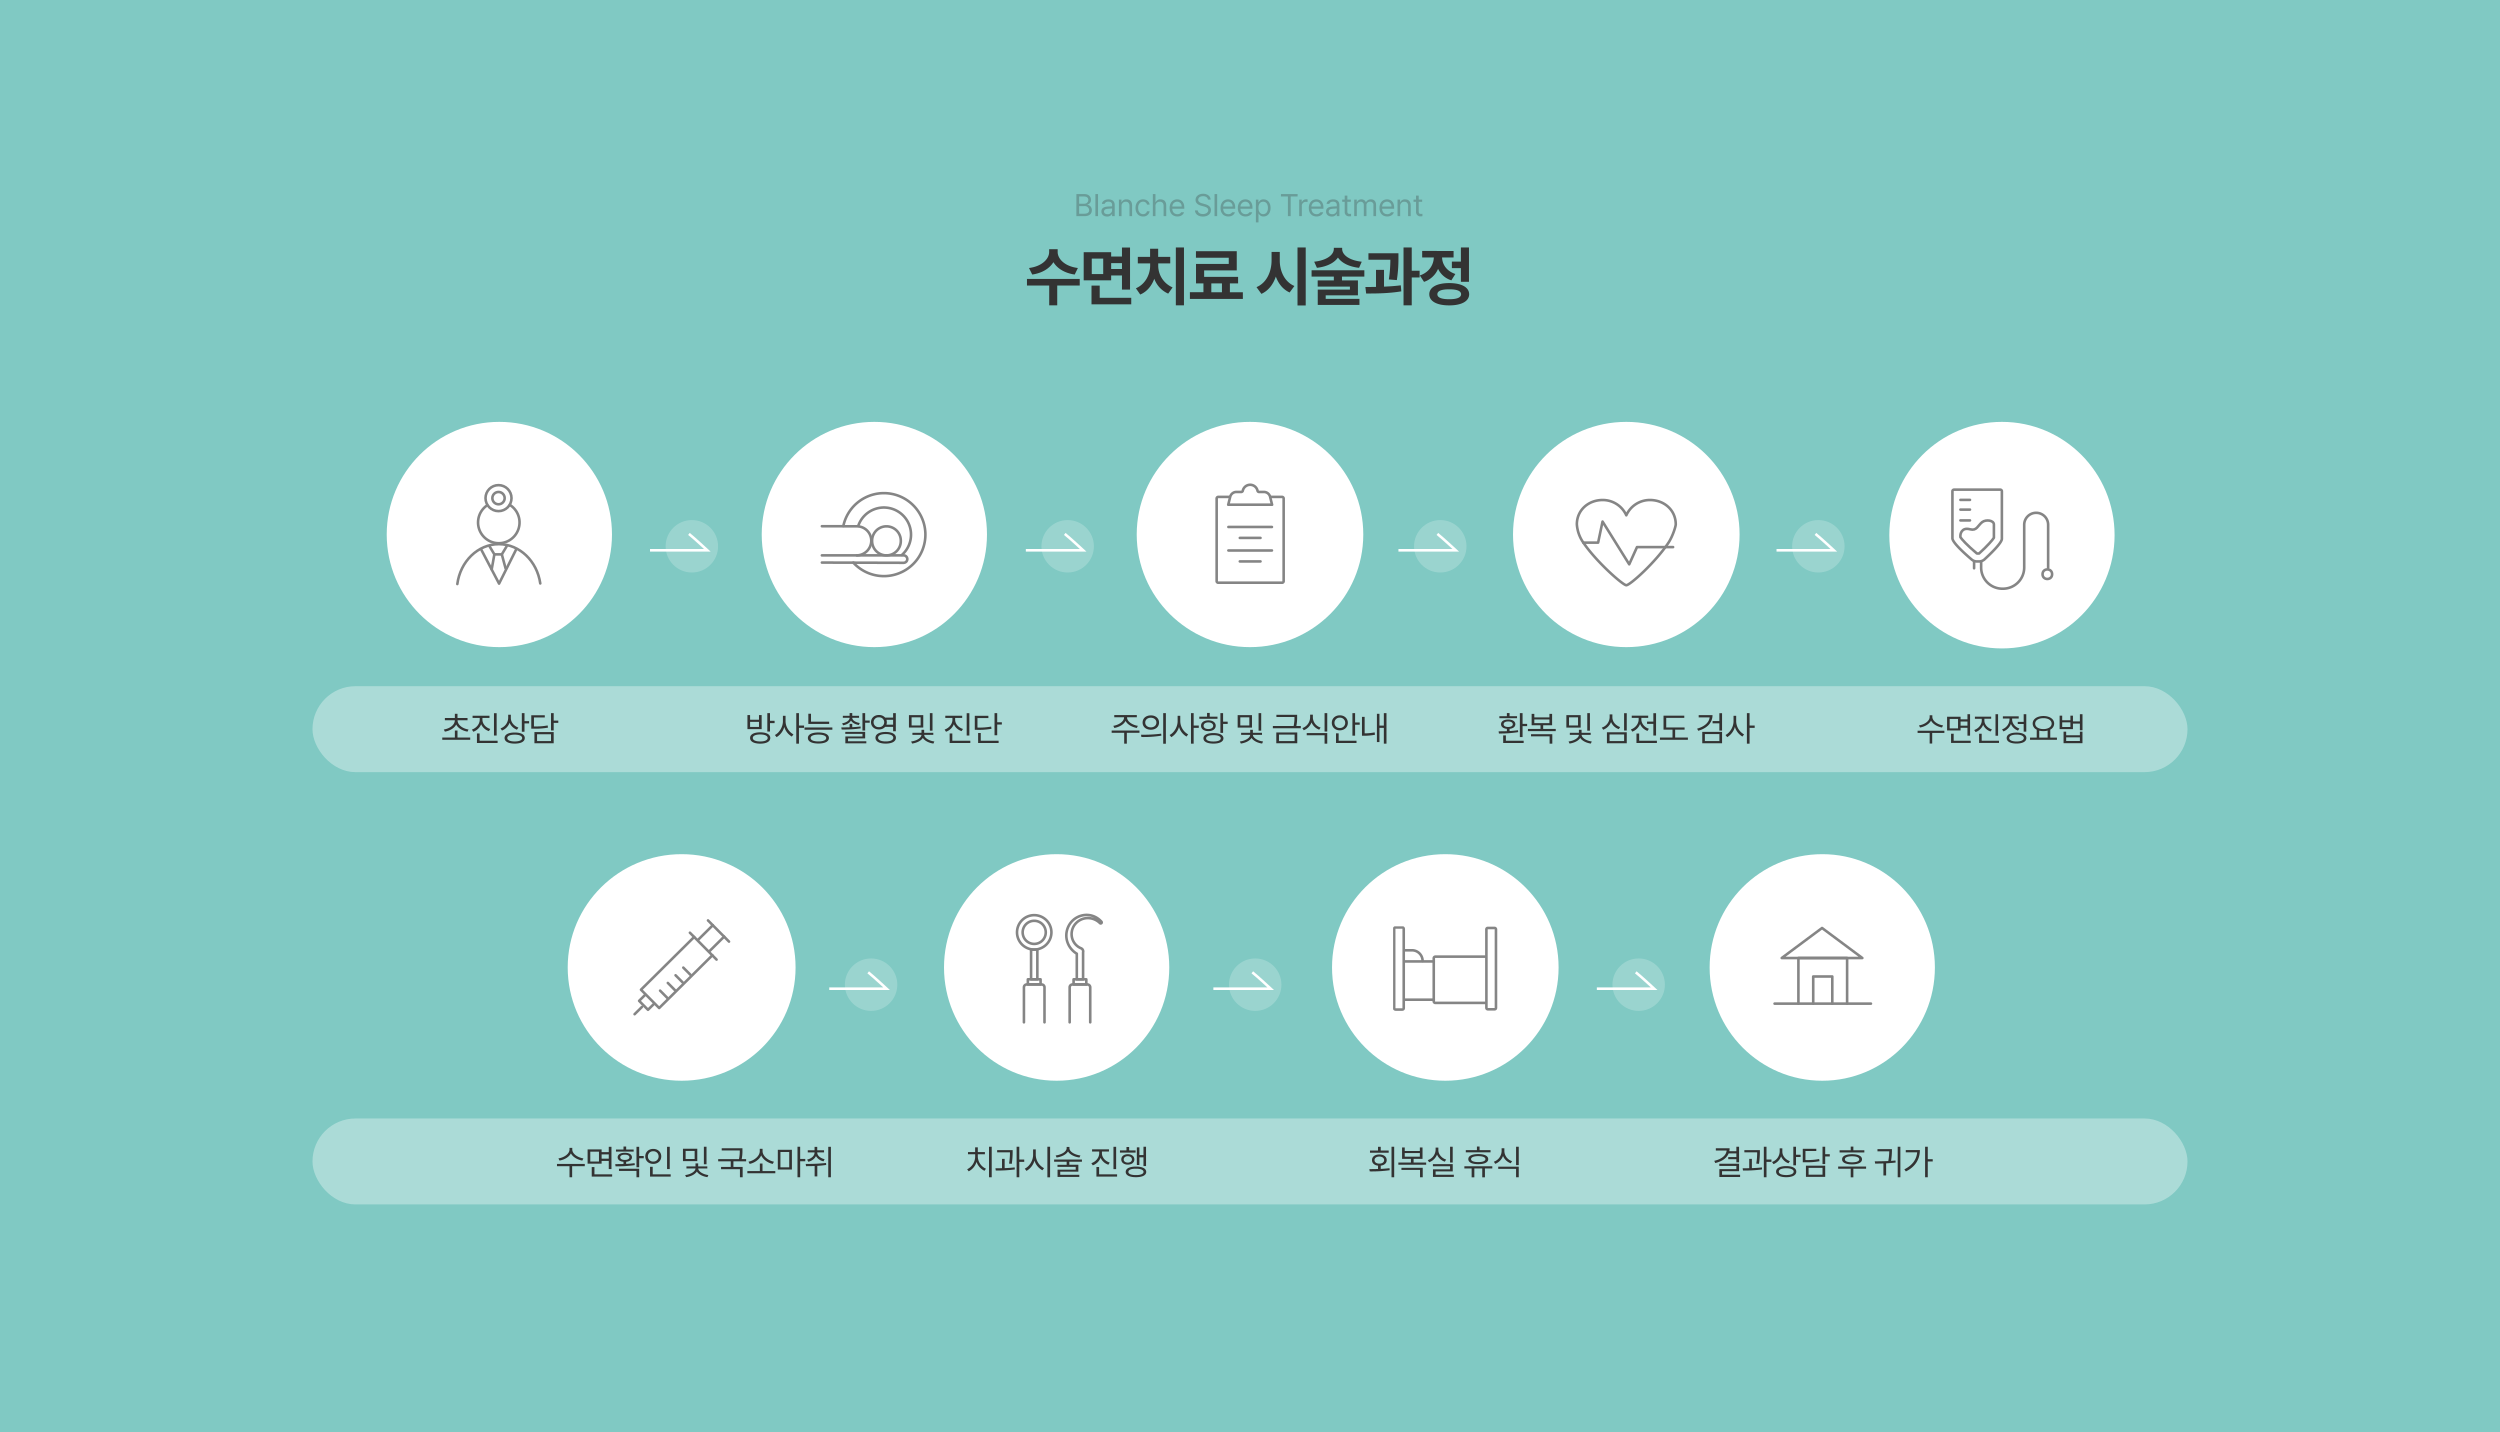 <svg xmlns="http://www.w3.org/2000/svg" xmlns:xlink="http://www.w3.org/1999/xlink" width="1920" height="1100" viewBox="0 0 1920 1100">
  <rect x="0" y="0" width="1920" height="1100" fill="#808080" stroke="none"/>
  <defs>
    <clipPath id="clip-path">
      <rect id="사각형_6142" data-name="사각형 6142" width="1920" height="1100" transform="translate(0 6401)" fill="#fff" stroke="#707070" stroke-width="1"/>
    </clipPath>
    <clipPath id="clip-path-2">
      <rect id="사각형_4971" data-name="사각형 4971" width="66.155" height="78.312" fill="none"/>
    </clipPath>
    <clipPath id="clip-path-3">
      <rect id="사각형_4972" data-name="사각형 4972" width="81.915" height="66.155" fill="none"/>
    </clipPath>
    <clipPath id="clip-path-4">
      <rect id="사각형_4973" data-name="사각형 4973" width="53.904" height="77.67" fill="none"/>
    </clipPath>
    <clipPath id="clip-path-5">
      <rect id="사각형_4974" data-name="사각형 4974" width="78.406" height="67.888" fill="none"/>
    </clipPath>
    <clipPath id="clip-path-6">
      <rect id="사각형_4975" data-name="사각형 4975" width="79.018" height="78.522" fill="none"/>
    </clipPath>
    <clipPath id="clip-path-7">
      <rect id="사각형_4976" data-name="사각형 4976" width="74.956" height="74.477" fill="none"/>
    </clipPath>
    <clipPath id="clip-path-9">
      <rect id="사각형_4984" data-name="사각형 4984" width="80.243" height="64.93" fill="none"/>
    </clipPath>
    <clipPath id="clip-path-10">
      <rect id="사각형_4985" data-name="사각형 4985" width="76.562" height="60.631" fill="none"/>
    </clipPath>
    <clipPath id="clip-path-11">
      <rect id="사각형_4981" data-name="사각형 4981" width="67.488" height="84.917" fill="none"/>
    </clipPath>
  </defs>
  <g id="마스크_그룹_609" data-name="마스크 그룹 609" transform="translate(0 -6401)" clip-path="url(#clip-path)">
    <rect id="사각형_4806" data-name="사각형 4806" width="1920" height="1100" transform="translate(0 6401)" fill="#80c9c3"/>
    <path id="패스_11281" data-name="패스 11281" d="M-147.711-36.475v-2.148h-6.543v2.148c0,5.225-5.371,11.035-15.479,12.3l2.49,5.029c7.69-1.123,13.33-4.712,16.26-9.521,2.905,4.81,8.594,8.4,16.357,9.521l2.441-5.029C-142.389-25.439-147.711-31.25-147.711-36.475Zm16.943,20.7h-40.527v5.078h17.09V4.492h6.152V-10.693h17.285Zm24.135-20.557h-21.094V-14.7h21.094v-3.76h8.3V-7.568h6.2V-39.893h-6.2v6.934h-8.3ZM-121.525-31.4h8.789v11.865h-8.789ZM-91.2-1.27h-24.219v-9.375h-6.3V3.711H-91.2Zm-15.43-22.119V-27.93h8.3v4.541Zm55.922-16.553h-6.25V4.492h6.25ZM-70.486-26.025v-1.709h9.229v-4.98h-9.277v-6.25h-6.2v6.25H-86.16v4.98h9.473v1.709c0,6.787-3.613,14.258-10.937,17.432l3.32,4.785c5.176-2.148,8.813-6.689,10.791-12.109A19.879,19.879,0,0,0-62.82-4.492l3.369-4.785A18.162,18.162,0,0,1-70.486-26.025Zm65,20.459h-9.961v-6.787h6.3v-5.029H-35.219v-4.932H-10.17V-37.061H-41.518v4.98h25.2v4.785H-41.469v14.941h5.713v6.787h-10.4V-.439H-5.482Zm-24.219,0v-6.787h8.154v6.787ZM22.865-29.883v-6.641h-6.3v6.641c-.049,8.643-3.809,17.139-11.572,20.41L8.754-4.3c5.42-2.466,9.058-7.3,11.084-13.281,2,5.493,5.518,9.912,10.6,12.207l3.662-4.98C26.576-13.525,22.865-21.729,22.865-29.883ZM42.787-39.941h-6.3V4.59h6.3ZM70.779-38.77V-39.7h-6.4v.928c-.049,4.346-5.127,8.691-15.088,9.766l2.1,4.688c7.642-.854,13.257-3.76,16.162-7.861,2.832,4.1,8.472,7.007,16.211,7.861L85.818-29C75.906-30.078,70.779-34.424,70.779-38.77ZM87.82-22.461H47.293v4.883h17.09v2.93H51.98v4.736H76.736v2.344H52.029V4.2H84.061V-.488H58.133V-3.174H82.889V-14.648H70.633v-2.93H87.82ZM114.006-35.5H90.959v4.98H107.8a103.559,103.559,0,0,1-1.172,15.137l6.152.488a106.867,106.867,0,0,0,1.221-17.041ZM102.922-22.754H96.77V-9.668c-2.881.073-5.664.073-8.154.1L89.2-4.59c7.764.049,17.871-.1,27-1.66l-.391-4.639c-4.077.537-8.521.854-12.891,1.025Zm21.289-17.187h-6.3V4.492h6.3V-16.895h6.055V-22.07h-6.055Zm43.959,0h-6.2V-29.1h-6.934v5.029h6.934v10.5h6.2ZM152.984-12.6C143.512-12.549,137.7-9.424,137.7-4c0,5.371,5.811,8.545,15.283,8.545S168.268,1.367,168.316-4C168.268-9.424,162.457-12.549,152.984-12.6Zm0,4.785c5.908,0,9.131,1.221,9.131,3.809,0,2.539-3.223,3.809-9.131,3.809S143.9-1.465,143.9-4C143.9-6.592,147.076-7.812,152.984-7.812Zm3.369-29.443H132.232v4.98h8.936C141-26.709,137.726-20.9,130.426-18.457l3.223,4.932a17.791,17.791,0,0,0,10.791-10.01A16.7,16.7,0,0,0,154.645-14.7l3.076-4.883c-6.934-2.295-10.059-7.52-10.205-12.7h8.838Z" transform="translate(960 6631)" fill="#333"/>
    <circle id="타원_308" data-name="타원 308" cx="86.5" cy="86.5" r="86.5" transform="translate(297 6725)" fill="#fff"/>
    <g id="그룹_7308" data-name="그룹 7308" transform="translate(350 6772.449)" opacity="0.48">
      <g id="그룹_7307" data-name="그룹 7307" transform="translate(0 0)" clip-path="url(#clip-path-2)">
        <path id="패스_11068" data-name="패스 11068" d="M38.447,13.348a15.926,15.926,0,1,1-17.379.221" transform="translate(3.151 3.005)" fill="none" stroke="#000" stroke-linecap="round" stroke-linejoin="round" stroke-width="2"/>
        <path id="패스_11069" data-name="패스 11069" d="M1,68.551C3.293,51.224,16.695,37.924,32.883,37.924c16.049,0,29.358,13.07,31.822,30.178" transform="translate(0.225 8.537)" fill="none" stroke="#000" stroke-linecap="round" stroke-linejoin="round" stroke-width="2"/>
        <path id="패스_11070" data-name="패스 11070" d="M16.167,41.742,29.643,67.468,42.711,41.334" transform="translate(3.639 9.304)" fill="none" stroke="#000" stroke-linecap="round" stroke-linejoin="round" stroke-width="2"/>
        <ellipse id="타원_312" data-name="타원 312" cx="9.982" cy="9.982" rx="9.982" ry="9.982" transform="translate(22.877 1.134)" fill="none" stroke="#000" stroke-linecap="round" stroke-linejoin="round" stroke-width="2"/>
        <ellipse id="타원_313" data-name="타원 313" cx="4.728" cy="4.728" rx="4.728" ry="4.728" transform="translate(28.13 6.387)" fill="none" stroke="#000" stroke-linecap="round" stroke-linejoin="round" stroke-width="2"/>
        <path id="패스_11071" data-name="패스 11071" d="M34.289,39.333l-3.675,6.125H24.9l-3.675-6.125" transform="translate(4.777 8.854)" fill="none" stroke="#000" stroke-linecap="round" stroke-linejoin="round" stroke-width="2"/>
        <line id="선_332" data-name="선 332" x1="2.042" y2="11.434" transform="translate(27.631 54.312)" fill="none" stroke="#000" stroke-linecap="round" stroke-linejoin="round" stroke-width="2"/>
        <line id="선_333" data-name="선 333" x2="2.858" y2="10.618" transform="translate(35.391 54.312)" fill="none" stroke="#000" stroke-linecap="round" stroke-linejoin="round" stroke-width="2"/>
      </g>
    </g>
    <circle id="타원_309" data-name="타원 309" cx="86.5" cy="86.5" r="86.5" transform="translate(585 6725)" fill="#fff"/>
    <g id="그룹_7310" data-name="그룹 7310" transform="translate(630 6778.529)" opacity="0.48">
      <g id="그룹_7309" data-name="그룹 7309" transform="translate(0)" clip-path="url(#clip-path-3)">
        <path id="패스_11072" data-name="패스 11072" d="M54.518,32.817a11.029,11.029,0,1,1-22.052,0,11.026,11.026,0,0,1,22.052,0Z" transform="translate(7.308 4.905)" fill="none" stroke="#000" stroke-linecap="round" stroke-linejoin="round" stroke-width="2"/>
        <path id="패스_11073" data-name="패스 11073" d="M1,21.712l26.918.077a11.059,11.059,0,0,1,11,11.056A11.293,11.293,0,0,1,27.858,44.111" transform="translate(0.225 4.887)" fill="none" stroke="#000" stroke-linecap="round" stroke-linejoin="round" stroke-width="2"/>
        <path id="패스_11074" data-name="패스 11074" d="M1,40H63.734a2.854,2.854,0,1,1-.009,5.709L1,45.52" transform="translate(0.225 9.003)" fill="none" stroke="#000" stroke-linecap="round" stroke-linejoin="round" stroke-width="2"/>
        <path id="패스_11075" data-name="패스 11075" d="M14.448,26.114a31.861,31.861,0,1,1,7.668,28.271" transform="translate(3.252 0.225)" fill="none" stroke="#000" stroke-linecap="round" stroke-linejoin="round" stroke-width="2"/>
        <path id="패스_11076" data-name="패스 11076" d="M23.775,24.088A20.829,20.829,0,1,1,57.324,46.393" transform="translate(5.351 2.251)" fill="none" stroke="#000" stroke-linecap="round" stroke-linejoin="round" stroke-width="2"/>
      </g>
    </g>
    <ellipse id="타원_310" data-name="타원 310" cx="87" cy="86.5" rx="87" ry="86.5" transform="translate(873 6725)" fill="#fff"/>
    <g id="그룹_7312" data-name="그룹 7312" transform="translate(933.17 6772.092)" opacity="0.48">
      <g id="그룹_7311" data-name="그룹 7311" transform="translate(-0.001 0)" clip-path="url(#clip-path-4)">
        <path id="패스_11077" data-name="패스 11077" d="M42.245,8.6h8.984a1.225,1.225,0,0,1,1.225,1.225V73.285a1.229,1.229,0,0,1-1.225,1.225h-49A1.229,1.229,0,0,1,1,73.285V9.825A1.229,1.229,0,0,1,2.225,8.6h8.78" transform="translate(0.225 1.936)" fill="none" stroke="#000" stroke-linecap="round" stroke-linejoin="round" stroke-width="2"/>
        <path id="패스_11078" data-name="패스 11078" d="M31.939,6.513a1.219,1.219,0,0,1-1.188-.963,5.791,5.791,0,0,0-11.314,0,1.219,1.219,0,0,1-1.187.963H14.526a4.9,4.9,0,0,0-4.755,3.712L8.25,16.314H41.94l-1.523-6.089a4.9,4.9,0,0,0-4.753-3.712Z" transform="translate(1.857 0.225)" fill="none" stroke="#000" stroke-linecap="round" stroke-linejoin="round" stroke-width="2"/>
        <line id="선_334" data-name="선 334" x2="33.439" transform="translate(10.233 51.671)" fill="none" stroke="#000" stroke-linecap="round" stroke-linejoin="round" stroke-width="2"/>
        <line id="선_335" data-name="선 335" x2="15.889" transform="translate(19.007 60.075)" fill="none" stroke="#000" stroke-linecap="round" stroke-linejoin="round" stroke-width="2"/>
        <line id="선_336" data-name="선 336" x2="33.439" transform="translate(10.233 33.629)" fill="none" stroke="#000" stroke-linecap="round" stroke-linejoin="round" stroke-width="2"/>
        <line id="선_337" data-name="선 337" x2="15.889" transform="translate(19.007 42.033)" fill="none" stroke="#000" stroke-linecap="round" stroke-linejoin="round" stroke-width="2"/>
      </g>
    </g>
    <ellipse id="타원_311" data-name="타원 311" cx="87" cy="86.5" rx="87" ry="86.5" transform="translate(1162 6725)" fill="#fff"/>
    <g id="그룹_7314" data-name="그룹 7314" transform="translate(1209.797 6783.787)" opacity="0.48">
      <g id="그룹_7313" data-name="그룹 7313" transform="translate(0.001 0)" clip-path="url(#clip-path-5)">
        <path id="패스_11079" data-name="패스 11079" d="M76.955,19.7C76.955,8.725,68.065,1,57.093,1A19.85,19.85,0,0,0,38.978,12.735,19.841,19.841,0,0,0,20.862,1C9.894,1,1,8.725,1,19.7A27.913,27.913,0,0,0,5.968,33.718c10.285,15.073,30.5,32.718,33.01,32.718,2.888,0,22.607-17.744,32.428-32.718C74.74,28.633,76.955,21.175,76.955,19.7Z" transform="translate(0.225 0.225)" fill="none" stroke="#000" stroke-linecap="round" stroke-linejoin="round" stroke-width="2"/>
        <path id="패스_11080" data-name="패스 11080" d="M5.055,30.681h11.36L19.828,14.5,40.3,47.344l5.972-13.224H74.005" transform="translate(1.138 3.264)" fill="none" stroke="#000" stroke-linecap="round" stroke-linejoin="round" stroke-width="2"/>
      </g>
    </g>
    <ellipse id="타원_303" data-name="타원 303" cx="86.5" cy="87" rx="86.5" ry="87" transform="translate(1451 6725)" fill="#fff"/>
    <g id="그룹_7316" data-name="그룹 7316" transform="translate(1498.238 6775.835)" opacity="0.48">
      <g id="그룹_7315" data-name="그룹 7315" transform="translate(0 0)" clip-path="url(#clip-path-6)">
        <circle id="타원_314" data-name="타원 314" cx="3.675" cy="3.675" r="3.675" transform="translate(70.442 62.48)" fill="none" stroke="#000" stroke-linecap="round" stroke-linejoin="round" stroke-width="2"/>
        <path id="패스_11081" data-name="패스 11081" d="M21.512,56.129H19.762a6.138,6.138,0,0,1-3.969-1.459C11.543,51.061,1,41.768,1,38.342V2.225A1.226,1.226,0,0,1,2.225,1H37.753a1.225,1.225,0,0,1,1.225,1.225V38.78c0,3.173-9.339,12.079-13.333,15.744A6.105,6.105,0,0,1,21.512,56.129Z" transform="translate(0.225 0.225)" fill="none" stroke="#000" stroke-linecap="round" stroke-linejoin="round" stroke-width="2"/>
        <path id="패스_11082" data-name="패스 11082" d="M31.727,23.4V33.589c-.942,1.594-4.465,5.759-11.348,12.074l.007-.007H18.637C10.955,39.138,7.036,34.8,6,33.126V31.568s.464-6.346,7.351-4.492c5.308,1.43,5.921-2.858,9.393-5.513C25.631,19.355,31.727,20.133,31.727,23.4Z" transform="translate(1.351 4.572)" fill="none" stroke="#000" stroke-linecap="round" stroke-linejoin="round" stroke-width="2"/>
        <path id="패스_11083" data-name="패스 11083" d="M70.454,57.762V24.7a9.188,9.188,0,1,0-18.376,0V57.5A16.307,16.307,0,0,1,35.77,73.8h-.463A16.307,16.307,0,0,1,19,57.5V52.862" transform="translate(4.277 3.493)" fill="none" stroke="#000" stroke-linecap="round" stroke-linejoin="round" stroke-width="2"/>
        <line id="선_338" data-name="선 338" y2="5.253" transform="translate(17.862 56.358)" fill="none" stroke="#000" stroke-linecap="round" stroke-linejoin="round" stroke-width="2"/>
        <line id="선_339" data-name="선 339" x2="7.355" transform="translate(7.355 9.077)" fill="none" stroke="#000" stroke-linecap="round" stroke-linejoin="round" stroke-width="2"/>
        <line id="선_340" data-name="선 340" x2="7.351" transform="translate(7.351 16.539)" fill="none" stroke="#000" stroke-linecap="round" stroke-linejoin="round" stroke-width="2"/>
        <line id="선_341" data-name="선 341" x2="7.355" transform="translate(7.355 24.837)" fill="none" stroke="#000" stroke-linecap="round" stroke-linejoin="round" stroke-width="2"/>
      </g>
    </g>
    <ellipse id="타원_304" data-name="타원 304" cx="87.5" cy="87" rx="87.5" ry="87" transform="translate(436 7057)" fill="#fff"/>
    <g id="그룹_7321" data-name="그룹 7321" transform="translate(486.146 7106.66)" opacity="0.48">
      <line id="선_342" data-name="선 342" x1="5.583" y1="5.63" transform="translate(20.803 55.144)" fill="none" stroke="#000" stroke-linecap="round" stroke-linejoin="round" stroke-width="2"/>
      <line id="선_343" data-name="선 343" x1="5.583" y1="5.63" transform="translate(26.746 49.251)" fill="none" stroke="#000" stroke-linecap="round" stroke-linejoin="round" stroke-width="2"/>
      <line id="선_344" data-name="선 344" x1="5.583" y1="5.63" transform="translate(32.69 43.358)" fill="none" stroke="#000" stroke-linecap="round" stroke-linejoin="round" stroke-width="2"/>
      <line id="선_345" data-name="선 345" x1="5.583" y1="5.63" transform="translate(38.634 37.465)" fill="none" stroke="#000" stroke-linecap="round" stroke-linejoin="round" stroke-width="2"/>
      <path id="패스_11084" data-name="패스 11084" d="M59.788,25.465,18.964,65.94,5.007,51.863,45.83,11.387" transform="translate(1.127 2.564)" fill="none" stroke="#000" stroke-linecap="round" stroke-linejoin="round" stroke-width="2"/>
      <g id="그룹_7318" data-name="그룹 7318" transform="translate(0 0)">
        <g id="그룹_7317" data-name="그룹 7317" clip-path="url(#clip-path-7)">
          <path id="패스_11085" data-name="패스 11085" d="M15.349,54.5l-4.692,4.653L3.833,52.269l4.692-4.653" transform="translate(0.863 10.718)" fill="none" stroke="#000" stroke-linecap="round" stroke-linejoin="round" stroke-width="2"/>
        </g>
      </g>
      <line id="선_346" data-name="선 346" x1="11.262" y2="11.165" transform="translate(58.701 13.691)" fill="none" stroke="#000" stroke-linecap="round" stroke-linejoin="round" stroke-width="2"/>
      <line id="선_347" data-name="선 347" y1="11.165" x2="11.262" transform="translate(50.017 4.933)" fill="none" stroke="#000" stroke-linecap="round" stroke-linejoin="round" stroke-width="2"/>
      <line id="선_348" data-name="선 348" x2="20.47" y2="20.646" transform="translate(43.701 10.667)" fill="none" stroke="#000" stroke-linecap="round" stroke-linejoin="round" stroke-width="2"/>
      <g id="그룹_7320" data-name="그룹 7320" transform="translate(0 0)">
        <g id="그룹_7319" data-name="그룹 7319" clip-path="url(#clip-path-7)">
          <line id="선_349" data-name="선 349" x2="16.128" y2="16.267" transform="translate(57.603 1.225)" fill="none" stroke="#000" stroke-linecap="round" stroke-linejoin="round" stroke-width="2"/>
          <line id="선_350" data-name="선 350" y1="5.583" x2="5.63" transform="translate(1.225 67.669)" fill="none" stroke="#000" stroke-linecap="round" stroke-linejoin="round" stroke-width="2"/>
        </g>
      </g>
    </g>
    <circle id="타원_307" data-name="타원 307" cx="87" cy="87" r="87" transform="translate(1023 7057)" fill="#fff"/>
    <g id="그룹_7325" data-name="그룹 7325" transform="translate(1069.885 7112.434)" opacity="0.48">
      <g id="그룹_7324" data-name="그룹 7324" transform="translate(0.001)" clip-path="url(#clip-path-9)">
        <rect id="사각형_4982" data-name="사각형 4982" width="7.355" height="63.041" rx="1" transform="translate(0.829 0.854)" fill="none" stroke="#000" stroke-linecap="round" stroke-linejoin="round" stroke-width="2"/>
        <rect id="사각형_4983" data-name="사각형 4983" width="7.351" height="62.479" rx="1" transform="translate(71.668 1.225)" fill="none" stroke="#000" stroke-linecap="round" stroke-linejoin="round" stroke-width="2"/>
        <line id="선_351" data-name="선 351" x1="22.052" transform="translate(9.188 56.354)" fill="none" stroke="#000" stroke-linecap="round" stroke-linejoin="round" stroke-width="2"/>
        <line id="선_352" data-name="선 352" x2="22.052" transform="translate(9.188 26.952)" fill="none" stroke="#000" stroke-linecap="round" stroke-linejoin="round" stroke-width="2"/>
        <path id="패스_11091" data-name="패스 11091" d="M65.118,54.527H26.726A1.226,1.226,0,0,1,25.5,53.3V20.225A1.226,1.226,0,0,1,26.726,19H65.118" transform="translate(5.74 4.277)" fill="none" stroke="#000" stroke-linecap="round" stroke-linejoin="round" stroke-width="2"/>
        <path id="패스_11092" data-name="패스 11092" d="M7.5,15h5.308a8.168,8.168,0,0,1,8.168,8.168" transform="translate(1.688 3.376)" fill="none" stroke="#000" stroke-linecap="round" stroke-linejoin="round" stroke-width="2"/>
      </g>
    </g>
    <ellipse id="타원_306" data-name="타원 306" cx="86.5" cy="87" rx="86.5" ry="87" transform="translate(1313 7057)" fill="#fff"/>
    <g id="그룹_7327" data-name="그룹 7327" transform="translate(1361.598 7112.434)" opacity="0.48">
      <g id="그룹_7326" data-name="그룹 7326" transform="translate(0 0)" clip-path="url(#clip-path-10)">
        <path id="패스_11093" data-name="패스 11093" d="M24.312,51.09V30.239H38.956V51.09" transform="translate(6.646 8.267)" fill="none" stroke="#000" stroke-linecap="round" stroke-linejoin="round" stroke-width="2"/>
        <line id="선_353" data-name="선 353" x2="74.015" transform="translate(1.273 59.357)" fill="none" stroke="#000" stroke-linecap="round" stroke-linejoin="round" stroke-width="2"/>
        <path id="패스_11094" data-name="패스 11094" d="M15.375,54.138V19.091H52.78V54.138" transform="translate(4.203 5.219)" fill="none" stroke="#000" stroke-linecap="round" stroke-linejoin="round" stroke-width="2"/>
        <path id="패스_11095" data-name="패스 11095" d="M36.269,1,51.747,12.523,67.224,24.046H5.315L20.791,12.523Z" transform="translate(1.453 0.274)" fill="none" stroke="#000" stroke-linecap="round" stroke-linejoin="round" stroke-width="2"/>
      </g>
    </g>
    <ellipse id="타원_305" data-name="타원 305" cx="86.5" cy="87" rx="86.5" ry="87" transform="translate(725 7057)" fill="#fff"/>
    <g id="그룹_7323" data-name="그룹 7323" transform="translate(779.842 7102.439)" opacity="0.48">
      <g id="그룹_7322" data-name="그룹 7322" transform="translate(0 0)" clip-path="url(#clip-path-11)">
        <path id="패스_11086" data-name="패스 11086" d="M5.335,73.653V46.785a2.2,2.2,0,0,1,2.2-2.193H18.93a2.2,2.2,0,0,1,2.2,2.193V73.653" transform="translate(1.201 10.038)" fill="none" stroke="#000" stroke-linecap="round" stroke-linejoin="round" stroke-width="2"/>
        <rect id="사각형_4978" data-name="사각형 4978" width="9.775" height="3.936" transform="translate(9.547 50.689)" fill="none" stroke="#000" stroke-linecap="round" stroke-linejoin="round" stroke-width="2"/>
        <rect id="사각형_4979" data-name="사각형 4979" width="4.821" height="22.867" transform="translate(12.024 27.822)" fill="none" stroke="#000" stroke-linecap="round" stroke-linejoin="round" stroke-width="2"/>
        <path id="패스_11087" data-name="패스 11087" d="M27.419,14.354a13.209,13.209,0,1,1-13.21-13.21A13.211,13.211,0,0,1,27.419,14.354Z" transform="translate(0.225 0.258)" fill="none" stroke="#000" stroke-linecap="round" stroke-linejoin="round" stroke-width="2"/>
        <path id="패스_11088" data-name="패스 11088" d="M22.282,13.557a8.87,8.87,0,1,1-8.871-8.87A8.871,8.871,0,0,1,22.282,13.557Z" transform="translate(1.022 1.056)" fill="none" stroke="#000" stroke-linecap="round" stroke-linejoin="round" stroke-width="2"/>
        <path id="패스_11089" data-name="패스 11089" d="M34,73.653V46.785a2.2,2.2,0,0,1,2.2-2.193H47.6a2.2,2.2,0,0,1,2.2,2.193V73.653" transform="translate(7.654 10.038)" fill="none" stroke="#000" stroke-linecap="round" stroke-linejoin="round" stroke-width="2"/>
        <rect id="사각형_4980" data-name="사각형 4980" width="9.775" height="3.936" transform="translate(44.668 50.689)" fill="none" stroke="#000" stroke-linecap="round" stroke-linejoin="round" stroke-width="2"/>
        <path id="패스_11090" data-name="패스 11090" d="M58.894,6.234l0,0A15.172,15.172,0,0,0,47.106,1,15.632,15.632,0,0,0,35.247,7,16.115,16.115,0,0,0,32.314,20.36a16.563,16.563,0,0,0,7.647,10.417V50.463h4.821V29.733a2.618,2.618,0,0,0-1.547-3.114A11.744,11.744,0,0,1,36.5,19.257,12.227,12.227,0,0,1,38,9a12.676,12.676,0,0,1,9.244-5.513,13.145,13.145,0,0,1,10.489,3.8.782.782,0,0,0,1.155-1.054Z" transform="translate(7.184 0.226)" fill="none" stroke="#000" stroke-linecap="round" stroke-linejoin="round" stroke-width="2"/>
      </g>
    </g>
    <path id="패스_11282" data-name="패스 11282" d="M-132.34,0h6.164c4.008,0,5.7-1.945,5.7-4.5a3.967,3.967,0,0,0-3.445-4.242v-.164a3.41,3.41,0,0,0,2.766-3.562c0-2.508-1.664-4.5-5.227-4.5h-5.953Zm6.141-1.875h-4.031V-7.711h4.148a3.279,3.279,0,0,1,3.563,3.188C-122.52-3.047-123.551-1.875-126.2-1.875Zm-.258-7.664h-3.773v-5.555h3.844c2.227,0,3.211,1.172,3.211,2.648A2.991,2.991,0,0,1-126.457-9.539Zm10.734-7.43h-2.016V0h2.016Zm2.6,13.359c0,2.484,1.922,3.914,4.336,3.914a4.021,4.021,0,0,0,3.8-2.039h.094V0h1.992V-8.391c0-4.008-3.117-4.5-4.781-4.5-2.812,0-4.8,1.43-5.062,3.469h2.109c.281-.961,1.242-1.711,2.859-1.711,1.922,0,2.883.938,2.883,2.555v1.031c-.574.023-2.637.129-3.445.188C-110.543-7.2-113.121-6.539-113.121-3.609Zm2.016.094c0-1.383,1.172-2.039,3-2.156.609-.035,2.613-.187,3.211-.234v1.289A3.233,3.233,0,0,1-108.434-1.5C-109.98-1.5-111.105-2.18-111.105-3.516Zm13.453-4.125a3.119,3.119,0,0,1,3.211-3.445c1.8,0,2.883,1.172,2.883,3.141V0h2.016V-8.086c0-3.234-1.711-4.8-4.289-4.8a3.774,3.774,0,0,0-3.727,2.156h-.164v-1.992h-1.945V0h2.016Zm16.547,7.9A4.726,4.726,0,0,0-76.09-3.75h-2.016a2.886,2.886,0,0,1-3,2.2c-2.32,0-3.8-1.875-3.8-4.828,0-2.859,1.523-4.734,3.8-4.734a2.934,2.934,0,0,1,3,2.227h2.016c-.328-2.414-2.344-4.008-5.062-4.008-3.469,0-5.766,2.719-5.766,6.586C-86.918-2.484-84.715.258-81.105.258Zm9.516-7.9a3.164,3.164,0,0,1,3.3-3.445c1.828,0,2.93,1.148,2.93,3.141V0h2.016V-8.086c0-3.258-1.734-4.8-4.336-4.8a3.689,3.689,0,0,0-3.75,2.156h-.164v-6.234h-2.016V0h2.016Zm16.828,7.9c2.625,0,4.5-1.312,5.109-3.234h-2.156a3.231,3.231,0,0,1-2.953,1.453C-57.035-1.523-58.605-3-58.7-5.7h9.234v-.844c0-4.711-2.812-6.352-5.484-6.352-3.469,0-5.766,2.719-5.766,6.633S-58.441.258-54.762.258Zm-3.914-7.664a3.746,3.746,0,0,1,3.727-3.7,3.42,3.42,0,0,1,3.445,3.7ZM-31.3-12.7h2.063c-.094-2.578-2.461-4.5-5.742-4.5s-5.836,1.9-5.836,4.758c0,2.3,1.641,3.656,4.313,4.43l2.086.563c1.781.516,3.352,1.148,3.352,2.789,0,1.852-1.758,3.047-4.1,3.047-2.016,0-3.773-.891-3.961-2.789h-2.156C-41.1-1.594-38.824.3-35.168.3-31.23.3-29-1.852-29-4.617c0-3.164-2.977-4.219-4.8-4.687L-35.5-9.773c-1.289-.328-3.281-.984-3.281-2.766,0-1.617,1.477-2.789,3.727-2.789C-33.012-15.328-31.488-14.367-31.3-12.7Zm7.078-4.266h-2.016V0h2.016ZM-15.668.258c2.625,0,4.5-1.312,5.109-3.234h-2.156a3.231,3.231,0,0,1-2.953,1.453c-2.273,0-3.844-1.477-3.937-4.172h9.234v-.844c0-4.711-2.812-6.352-5.484-6.352-3.469,0-5.766,2.719-5.766,6.633S-19.348.258-15.668.258Zm-3.914-7.664a3.746,3.746,0,0,1,3.727-3.7,3.42,3.42,0,0,1,3.445,3.7ZM-2.4.258c2.625,0,4.5-1.312,5.109-3.234H.551A3.231,3.231,0,0,1-2.4-1.523C-4.676-1.523-6.246-3-6.34-5.7H2.895v-.844c0-4.711-2.812-6.352-5.484-6.352-3.469,0-5.766,2.719-5.766,6.633S-6.082.258-2.4.258ZM-6.316-7.406a3.746,3.746,0,0,1,3.727-3.7,3.42,3.42,0,0,1,3.445,3.7ZM5.52,4.781H7.535V-1.945H7.7a3.91,3.91,0,0,0,3.7,2.2c3.164,0,5.391-2.555,5.391-6.586s-2.227-6.562-5.414-6.562a3.866,3.866,0,0,0-3.68,2.18H7.465v-2.016H5.52ZM7.488-6.375c0-2.812,1.242-4.711,3.633-4.711,2.438,0,3.656,2.063,3.656,4.711,0,2.719-1.242,4.828-3.656,4.828C8.777-1.547,7.488-3.516,7.488-6.375Zm17.273-8.719h5.344V0h2.133V-15.094h5.32v-1.875h-12.8ZM38.789,0H40.8V-8.016a3,3,0,0,1,3.188-2.977,5.339,5.339,0,0,1,1.219.141v-2.039c-.234-.023-.75-.047-1.055-.047a3.432,3.432,0,0,0-3.281,2.156h-.141v-1.945H38.789ZM52.113.258c2.625,0,4.5-1.312,5.109-3.234H55.066a3.231,3.231,0,0,1-2.953,1.453C49.84-1.523,48.27-3,48.176-5.7H57.41v-.844c0-4.711-2.812-6.352-5.484-6.352-3.469,0-5.766,2.719-5.766,6.633S48.434.258,52.113.258ZM48.2-7.406a3.746,3.746,0,0,1,3.727-3.7,3.42,3.42,0,0,1,3.445,3.7Zm11.227,3.8C59.426-1.125,61.348.3,63.762.3a4.021,4.021,0,0,0,3.8-2.039h.094V0h1.992V-8.391c0-4.008-3.117-4.5-4.781-4.5-2.812,0-4.8,1.43-5.062,3.469H61.91c.281-.961,1.242-1.711,2.859-1.711,1.922,0,2.883.938,2.883,2.555v1.031c-.574.023-2.637.129-3.445.188C62-7.2,59.426-6.539,59.426-3.609Zm2.016.094c0-1.383,1.172-2.039,3-2.156.609-.035,2.613-.187,3.211-.234v1.289A3.233,3.233,0,0,1,64.113-1.5C62.566-1.5,61.441-2.18,61.441-3.516Zm16.992-9.211H75.762v-3.047H73.723v3.047H71.8v1.688h1.922v7.9a3.277,3.277,0,0,0,3.492,3.3A9.9,9.9,0,0,0,78.621.07V-1.8c-.3.023-.82.047-1.2.047-.867,0-1.664-.258-1.664-1.9v-7.383h2.672ZM81.035,0h2.016V-7.945a2.972,2.972,0,0,1,2.859-3.141A2.326,2.326,0,0,1,88.395-8.7V0h2.039V-8.273a2.626,2.626,0,0,1,2.789-2.812,2.367,2.367,0,0,1,2.578,2.6V0h2.016V-8.508c0-3-1.617-4.383-3.891-4.383a4.041,4.041,0,0,0-3.82,2.156h-.141a3.471,3.471,0,0,0-3.4-2.156,3.44,3.44,0,0,0-3.422,2.156H82.98v-1.992H81.035Zm25.359.258c2.625,0,4.5-1.312,5.109-3.234h-2.156a3.231,3.231,0,0,1-2.953,1.453c-2.273,0-3.844-1.477-3.937-4.172h9.234v-.844c0-4.711-2.812-6.352-5.484-6.352-3.469,0-5.766,2.719-5.766,6.633S102.715.258,106.395.258ZM102.48-7.406a3.746,3.746,0,0,1,3.727-3.7,3.42,3.42,0,0,1,3.445,3.7Zm13.852-.234a3.119,3.119,0,0,1,3.211-3.445c1.8,0,2.883,1.172,2.883,3.141V0h2.016V-8.086c0-3.234-1.711-4.8-4.289-4.8a3.774,3.774,0,0,0-3.727,2.156h-.164v-1.992h-1.945V0h2.016Zm16.9-5.086h-2.672v-3.047H128.52v3.047H126.6v1.688h1.922v7.9a3.277,3.277,0,0,0,3.492,3.3A9.9,9.9,0,0,0,133.418.07V-1.8c-.3.023-.82.047-1.2.047-.867,0-1.664-.258-1.664-1.9v-7.383h2.672Z" transform="translate(959 6567.001)" fill="#333" opacity="0.3"/>
    <circle id="타원_315" data-name="타원 315" cx="20.133" cy="20.133" r="20.133" transform="translate(511.205 6800.418)" fill="#fff" opacity="0.21"/>
    <circle id="타원_316" data-name="타원 316" cx="20.133" cy="20.133" r="20.133" transform="translate(799.838 6800.418)" fill="#fff" opacity="0.21"/>
    <circle id="타원_317" data-name="타원 317" cx="20.133" cy="20.133" r="20.133" transform="translate(1085.996 6800.418)" fill="#fff" opacity="0.21"/>
    <circle id="타원_318" data-name="타원 318" cx="20.133" cy="20.133" r="20.133" transform="translate(1376.365 6800.418)" fill="#fff" opacity="0.21"/>
    <circle id="타원_319" data-name="타원 319" cx="20.133" cy="20.133" r="20.133" transform="translate(1238.365 7137.098)" fill="#fff" opacity="0.21"/>
    <circle id="타원_320" data-name="타원 320" cx="20.133" cy="20.133" r="20.133" transform="translate(943.865 7137.098)" fill="#fff" opacity="0.21"/>
    <circle id="타원_321" data-name="타원 321" cx="20.133" cy="20.133" r="20.133" transform="translate(648.865 7137.098)" fill="#fff" opacity="0.21"/>
    <path id="패스_11097" data-name="패스 11097" d="M-10212.658,2932.81h44.026s-10.129-9.392-14.125-12.581" transform="translate(10711.867 3890.825)" fill="none" stroke="#fff" stroke-width="2"/>
    <path id="패스_11098" data-name="패스 11098" d="M-10212.658,2932.81h44.026s-10.129-9.392-14.125-12.581" transform="translate(11000.5 3890.825)" fill="none" stroke="#fff" stroke-width="2"/>
    <path id="패스_11099" data-name="패스 11099" d="M-10212.658,2932.81h44.026s-10.129-9.392-14.125-12.581" transform="translate(11286.658 3890.825)" fill="none" stroke="#fff" stroke-width="2"/>
    <path id="패스_11100" data-name="패스 11100" d="M-10212.658,2932.81h44.026s-10.129-9.392-14.125-12.581" transform="translate(11577.027 3890.825)" fill="none" stroke="#fff" stroke-width="2"/>
    <path id="패스_11101" data-name="패스 11101" d="M-10212.658,2932.81h44.026s-10.129-9.392-14.125-12.581" transform="translate(11439.027 4227.504)" fill="none" stroke="#fff" stroke-width="2"/>
    <path id="패스_11102" data-name="패스 11102" d="M-10212.658,2932.81h44.026s-10.129-9.392-14.125-12.581" transform="translate(11144.527 4227.504)" fill="none" stroke="#fff" stroke-width="2"/>
    <path id="패스_11103" data-name="패스 11103" d="M-10212.658,2932.81h44.026s-10.129-9.392-14.125-12.581" transform="translate(10849.527 4227.504)" fill="none" stroke="#fff" stroke-width="2"/>
    <rect id="사각형_5003" data-name="사각형 5003" width="1440" height="66" rx="33" transform="translate(240 6928)" fill="#fff" opacity="0.34"/>
    <rect id="사각형_5004" data-name="사각형 5004" width="1440" height="66" rx="33" transform="translate(240 7260)" fill="#fff" opacity="0.34"/>
    <path id="패스_11272" data-name="패스 11272" d="M-22.881-2.558h-9.756V-7.937h-2.03v5.379h-9.677v1.74h21.463Zm-2.057-15h-7.7V-20.8h-2.03v3.243H-42.34v1.714h7.646c-.013,3.678-3.942,6.381-8.464,7.119l.817,1.635c3.771-.672,7.211-2.558,8.7-5.484,1.477,2.927,4.917,4.812,8.675,5.484l.791-1.635c-4.5-.738-8.4-3.441-8.411-7.119h7.646Zm11.448,1.292V-17.64h5.405v-1.687H-21.057v1.688h5.484v1.371c0,3.322-2.5,6.354-6.012,7.594L-20.5-7.014a10.093,10.093,0,0,0,6.012-5.8A9.78,9.78,0,0,0-8.532-7.488l1.055-1.661C-10.984-10.257-13.489-13.1-13.489-16.269Zm10.916-5.01H-4.63V-4.087h2.057ZM-1.835-.105H-15.651V-5.722h-2.057V1.635H-1.835Zm10.156-17.4v-2.584H6.291v2.426A8.758,8.758,0,0,1,.411-9.6L1.519-7.937a10.015,10.015,0,0,0,5.827-5.985A9.741,9.741,0,0,0,13.015-8.6l1.134-1.635C10.747-11.391,8.321-14.317,8.321-17.508Zm10.494-3.8H16.759V-7.04h2.057v-6.407h3.533v-1.74H18.815ZM11.3-6.434c-4.825,0-7.778,1.556-7.778,4.245,0,2.742,2.953,4.271,7.778,4.271S19.026.554,19.026-2.188C19.026-4.878,16.126-6.434,11.3-6.434Zm0,1.661c3.56,0,5.722.976,5.722,2.584C17.022-.527,14.86.422,11.3.448,7.768.422,5.579-.527,5.605-2.188,5.579-3.8,7.768-4.772,11.3-4.772ZM41.232-21.3H39.176V-7.989h2.057v-5.827h3.533v-1.74H41.232ZM34.4-19.7H24.015v10.31h1.819a52.09,52.09,0,0,0,11.021-.791l-.264-1.687a48.5,48.5,0,0,1-10.521.765v-6.908H34.4Zm6.829,12.92H26.44v8.6H41.232ZM28.471-5.089H39.176V.132H28.471Z" transform="translate(384 6970)" fill="#333"/>
    <path id="패스_11276" data-name="패스 11276" d="M-52.964-18.408V-19.7H-55.02v1.295c0,3.225-4.139,5.941-8.2,6.5l.813,1.625c3.5-.584,6.982-2.514,8.43-5.307,1.46,2.78,4.926,4.723,8.43,5.307l.813-1.625C-48.8-12.467-52.964-15.234-52.964-18.408Zm9.242,10.613H-64.288v1.676h9.268V2.057h1.955V-6.119h9.344Zm12.446-10.74H-41.635V-8h10.359v-2.031h5.281v6.018h2.006V-20.49h-2.006v3.961h-5.281Zm-8.379,1.65h6.424V-9.6h-6.424ZM-23.481-.1h-13.1V-5.484h-2.006V1.574h15.107ZM-31.276-11.68v-3.174h5.281v3.174Zm18.286-3.986v-1.32h5.205v-1.625H-20.277v1.625H-15v1.32c0,3.2-2.412,6.119-5.789,7.313l1.041,1.6a9.719,9.719,0,0,0,5.789-5.586A9.418,9.418,0,0,0-8.216-7.211l1.016-1.6C-10.578-9.877-12.99-12.619-12.99-15.666ZM-2.478-20.49h-1.98V-3.936h1.98ZM-1.767-.1h-13.3V-5.51h-1.98V1.574H-1.767ZM19.185-20.516H17.179v5.891H12.634v1.65h4.545v5.916h2.006ZM11.695-6.348c-4.7,0-7.566,1.523-7.566,4.189S7,2.031,11.695,2.057c4.7-.025,7.566-1.549,7.566-4.215S16.392-6.348,11.695-6.348Zm0,1.549c3.453,0,5.586.99,5.586,2.641,0,1.625-2.133,2.615-5.586,2.615S6.083-.533,6.109-2.158C6.083-3.809,8.242-4.8,11.695-4.8ZM8.318-16.377v-.812H13.37v-1.676H1.208v1.676h5.1v.838A8.368,8.368,0,0,1,.574-8.861l1.041,1.6a9.9,9.9,0,0,0,5.764-5.789A9.208,9.208,0,0,0,12.837-7.9l1.041-1.6C10.578-10.639,8.318-13.432,8.318-16.377ZM42.727-2.514H37.6V-8.658a5.182,5.182,0,0,0,3-4.621c0-3.5-3.428-5.789-8.252-5.814-4.824.025-8.252,2.311-8.252,5.814a5.2,5.2,0,0,0,3.1,4.672v6.094H22.059V-.838H42.727ZM32.342-17.443c3.682-.025,6.322,1.65,6.322,4.164s-2.641,4.215-6.322,4.215c-3.707,0-6.322-1.7-6.322-4.215S28.635-17.469,32.342-17.443Zm-3.2,14.93V-7.871a12.633,12.633,0,0,0,3.2.381,12.378,12.378,0,0,0,3.25-.406v5.383ZM46.769-19.348h-1.98V-9.014H55.02v-4.266h5.332v5.1h2.006v-12.34H60.352v5.561H55.02v-4.393H53.065v3.5h-6.3Zm0,8.709V-14.27h6.3v3.631Zm3.047,3.555H47.81V1.752H62.333V-7.084h-1.98v2.768H49.815Zm0,7.186V-2.717H60.352V.1Z" transform="translate(1537 6970)" fill="#333"/>
    <path id="패스_11277" data-name="패스 11277" d="M-64.395-21.3h-2.083v3.428h-5.405a12.313,12.313,0,0,0,.211-2.241H-82.245V-18.4h8.306c-.4,3.771-3.744,6.579-9.492,7.91l.738,1.714c5.194-1.239,8.833-3.731,10.31-7.436h5.906v2.821h-6.249v1.635h6.249v2.452h2.083Zm0,13.052H-79.582v1.688h13.1v2.452H-79.53V1.925H-63.6V.211H-77.473V-2.531h13.078Zm15.983-10.441H-60.329v1.688h9.835a51.9,51.9,0,0,1-.686,8.648l2.083.185a62.313,62.313,0,0,0,.686-9.308ZM-54.555-12h-2.03v7.172c-1.806.053-3.52.066-5.062.079l.264,1.714A95.837,95.837,0,0,0-46.75-3.876l-.105-1.556c-2.439.29-5.1.461-7.7.554ZM-43.323-21.3h-2.057V2.136h2.057V-9.7h3.8V-11.5h-3.8Zm12.16,3.8v-2.584h-2.03v2.426A8.758,8.758,0,0,1-39.073-9.6l1.107,1.661a10.015,10.015,0,0,0,5.827-5.985A9.741,9.741,0,0,0-26.469-8.6l1.134-1.635C-28.737-11.391-31.163-14.317-31.163-17.508Zm10.494-3.8h-2.057V-7.04h2.057v-6.407h3.533v-1.74h-3.533ZM-28.183-6.434c-4.825,0-7.778,1.556-7.778,4.245,0,2.742,2.953,4.271,7.778,4.271s7.726-1.529,7.726-4.271C-20.457-4.878-23.358-6.434-28.183-6.434Zm0,1.661c3.56,0,5.722.976,5.722,2.584,0,1.661-2.162,2.61-5.722,2.637-3.533-.026-5.722-.976-5.7-2.637C-33.9-3.8-31.716-4.772-28.183-4.772ZM1.749-21.3H-.308V-7.989H1.749v-5.827H5.282v-1.74H1.749ZM-5.081-19.7H-15.469v10.31h1.819a52.09,52.09,0,0,0,11.021-.791l-.264-1.687a48.5,48.5,0,0,1-10.521.765v-6.908h8.332ZM1.749-6.776H-13.043v8.6H1.749ZM-11.013-5.089H-.308V.132H-11.013Zm42.83-13.526H23.379v-2.821h-2.03v2.821H12.806V-16.9H31.817Zm1.345,12.5H11.7V-4.4h9.65V2.188h2.03V-4.4h9.782ZM22.377-15.557c-4.8,0-7.673,1.4-7.646,3.929-.026,2.479,2.848,3.876,7.646,3.9,4.772-.026,7.646-1.424,7.646-3.9C30.024-14.159,27.15-15.557,22.377-15.557Zm0,1.582c3.454,0,5.484.87,5.511,2.347-.026,1.45-2.057,2.294-5.511,2.294-3.507,0-5.537-.844-5.511-2.294C16.84-13.1,18.871-13.975,22.377-13.975ZM59.486-21.3H57.429V2.136h2.057ZM39.816-10.1l.29,1.74c1.964,0,4.126-.026,6.354-.105v9.2h2.083V-8.543c2.439-.132,4.931-.33,7.33-.633l-.158-1.556c-1.107.119-2.241.211-3.375.29A50.715,50.715,0,0,0,53-18.536v-.949H41.9v1.714h9.044a46.006,46.006,0,0,1-.738,7.436C46.592-10.151,42.967-10.112,39.816-10.1ZM80.532-21.3H78.475V2.136h2.057V-10.02h3.8v-1.74h-3.8Zm-6.064,2.531H63.63v1.74h8.754c-.475,5.55-3.771,10.059-9.835,13.078l1.16,1.635C71.356-6.091,74.467-12.129,74.467-18.773Z" transform="translate(1400 7303)" fill="#333"/>
    <path id="패스_11278" data-name="패스 11278" d="M-39.26-21.3h-2.057V2.136h2.057ZM-58.35-4.113l.316,1.767A99.342,99.342,0,0,0-42.714-3.27l-.158-1.582c-2.162.29-4.456.461-6.724.554V-6.8c2.769-.3,4.588-1.9,4.588-4.219,0-2.637-2.294-4.351-5.669-4.351s-5.643,1.714-5.616,4.351c-.026,2.347,1.806,3.942,4.614,4.245v2.558C-54.052-4.14-56.346-4.126-58.35-4.113ZM-43.478-18.4H-49.6v-2.874h-2.083V-18.4h-6.17v1.688h14.37Zm-7.2,4.641c2.188,0,3.691,1.107,3.691,2.742s-1.5,2.689-3.691,2.663c-2.162.026-3.691-1.028-3.691-2.663S-52.839-13.764-50.677-13.764Zm35.97,4.588h-9.65V-12H-17.5v-8.754h-2.057v2.716h-11.6v-2.716h-2.057V-12h6.8v2.821h-9.65v1.714h21.357Zm-2.637,4.034H-33.691V-3.48h14.265V2.136h2.083ZM-31.16-13.658v-2.795h11.6v2.795ZM5.68-21.3H3.649V-9.149H5.68ZM5.706-7.963H-9.534V-6.3H3.649v2.347H-9.481V1.872H6.55V.185h-14V-2.347H5.706ZM-5.342-18.826v-1.793H-7.451v1.793a8.593,8.593,0,0,1-6.038,7.8l1.081,1.635a10.153,10.153,0,0,0,6.038-5.88A9.837,9.837,0,0,0-.385-9.835L.644-11.443C-2.837-12.577-5.368-15.5-5.342-18.826Zm40.088.132H26.309v-2.742h-2.03v2.742H15.735v1.688H34.746ZM36.091-6.328H14.628v1.714h5.59v6.8H22.3v-6.8h6.064v6.8h2.057v-6.8h5.669ZM25.307-15.662c-4.8,0-7.673,1.371-7.646,3.876-.026,2.479,2.848,3.876,7.646,3.876,4.772,0,7.646-1.4,7.646-3.876C32.953-14.291,30.079-15.662,25.307-15.662Zm0,1.582c3.454.026,5.484.844,5.511,2.294-.026,1.45-2.057,2.268-5.511,2.268-3.507,0-5.537-.817-5.511-2.268C19.769-13.236,21.8-14.054,25.307-14.08ZM45.351-17.9v-2.241H43.241V-17.9a8.886,8.886,0,0,1-5.959,8.095l1.081,1.635a10.389,10.389,0,0,0,5.959-6.038A9.981,9.981,0,0,0,50.228-8.6l1.055-1.635A8.363,8.363,0,0,1,45.351-17.9ZM56.4-6.012H40.631V-4.3H54.342V2.136H56.4Zm0-15.293H54.342V-7.172H56.4Z" transform="translate(1110 7303)" fill="#333"/>
    <path id="패스_11279" data-name="패스 11279" d="M-50.363-21.3h-2.083V2.136h2.083Zm-10.679,7.646V-15.53h5.458v-1.687h-5.458v-3.639H-63.1v3.639h-5.484v1.688h5.511v1.872a10.959,10.959,0,0,1-6.144,9.65l1.16,1.608a12.123,12.123,0,0,0,6.038-7.277,11.794,11.794,0,0,0,6.091,6.855l1.16-1.608A10.49,10.49,0,0,1-61.041-13.658Zm26.768-5.036H-46.192v1.688h9.835a51.9,51.9,0,0,1-.686,8.648l2.083.185a62.313,62.313,0,0,0,.686-9.308ZM-40.417-12h-2.03v7.172c-1.806.053-3.52.066-5.062.079l.264,1.714a95.837,95.837,0,0,0,14.634-.844l-.105-1.556c-2.439.29-5.1.461-7.7.554ZM-29.185-21.3h-2.057V2.136h2.057V-9.7h3.8V-11.5h-3.8ZM-16.524-15v-4.271h-2.057V-15c-.026,4.456-2.927,8.912-6.407,10.521l1.318,1.74a13.128,13.128,0,0,0,6.144-7.884,12.761,12.761,0,0,0,6.091,7.409l1.266-1.635A11.7,11.7,0,0,1-16.524-15Zm11-6.3H-7.612V2.188h2.083Zm14.85,1.028v-.9H7.185v.9c0,2.927-4.245,5.142-8.437,5.669l.712,1.582c3.652-.488,7.277-2.149,8.78-4.693,1.477,2.544,5.089,4.206,8.78,4.693l.738-1.582C13.54-15.135,9.321-17.35,9.321-20.276Zm9.6,8.78H-2.439v1.688H7.185v2.347H.145v1.635h14v2.136H.2V1.872h16.69V.237H2.254V-2.136H16.176V-7.462H9.242V-9.809h9.677Zm15.355-4.772V-17.64h5.405v-1.687H26.706v1.688h5.484v1.371c0,3.322-2.5,6.354-6.012,7.594L27.26-7.014a10.093,10.093,0,0,0,6.012-5.8,9.78,9.78,0,0,0,5.959,5.326l1.055-1.661C36.779-10.257,34.274-13.1,34.274-16.269Zm10.916-5.01H43.133V-4.087H45.19ZM45.928-.105H32.112V-5.722H30.055V1.635H45.928ZM68.161-21.3H66.183V-14.9H63.045V-20.83H61.094V-7.3h1.951v-5.88h3.138V-6.46h1.978Zm-8.016,2.821H55.188V-21.12H53.131v2.637h-5.01v1.661H60.145ZM54.16-15.557c-2.953,0-5.036,1.556-5.01,4.008-.026,2.4,2.057,3.981,5.01,3.981,2.979,0,5.01-1.582,5.036-3.981C59.169-14,57.139-15.557,54.16-15.557Zm0,1.529c1.872,0,3.164,1,3.164,2.479,0,1.45-1.292,2.426-3.164,2.426S51-10.1,51-11.549C51-13.025,52.288-14.027,54.16-14.027Zm6.249,7.963c-4.931,0-7.884,1.477-7.857,4.113-.026,2.558,2.927,4.034,7.857,4.034S68.292.606,68.292-1.951C68.292-4.588,65.339-6.064,60.409-6.064Zm0,1.635c3.639-.026,5.8.87,5.827,2.479C66.209-.422,64.047.475,60.409.475s-5.827-.9-5.8-2.426C54.581-3.56,56.77-4.456,60.409-4.43Z" transform="translate(812 7303)" fill="#333"/>
    <path id="패스_11280" data-name="패스 11280" d="M-94.485-19.116v-1.345H-96.62v1.345c0,3.349-4.3,6.17-8.517,6.75l.844,1.688c3.639-.606,7.251-2.61,8.754-5.511,1.516,2.887,5.115,4.9,8.754,5.511l.844-1.687C-90.16-12.946-94.485-15.82-94.485-19.116Zm9.6,11.021h-21.357v1.74h9.624v8.49h2.03v-8.49h9.7Zm12.925-11.153H-82.72V-8.306h10.758v-2.109h5.484v6.249h2.083V-21.278h-2.083v4.113h-5.484Zm-8.7,1.714h6.671v7.567h-6.671Zm16.8,17.429H-77.473V-5.7h-2.083v7.33h15.688Zm-8.095-12.023v-3.3h5.484v3.3Zm28.851-9.149h-2.083V-5.563h2.083v-6.882H-39.6v-1.74h-3.507Zm-18.4,13.315.237,1.688A88.011,88.011,0,0,0-46.46-7.2l-.185-1.5c-2.057.3-4.271.475-6.46.58V-9.756c2.716-.25,4.43-1.529,4.456-3.454-.026-2.136-2.188-3.454-5.511-3.454-3.3,0-5.484,1.318-5.484,3.454,0,1.938,1.753,3.217,4.482,3.454v1.714C-57.455-7.963-59.644-7.963-61.516-7.963Zm18.4,3.56h-15.53v1.661h13.447V2.136h2.083Zm-4.245-14.739H-53.1v-2.347h-2.057v2.347h-5.774v1.582h13.579Zm-6.8,3.955c2.162-.026,3.533.738,3.533,1.978,0,1.213-1.371,2.057-3.533,2.03-2.162.026-3.507-.817-3.507-2.03C-57.666-14.449-56.322-15.214-54.16-15.187Zm34.52-6.091H-21.7V-4.14h2.057ZM-18.9-.105H-32.718V-5.88h-2.057V1.635H-18.9ZM-32.3-19.644c-3.507,0-6.144,2.373-6.144,5.748,0,3.428,2.637,5.774,6.144,5.774s6.144-2.347,6.144-5.774C-26.153-17.271-28.789-19.644-32.3-19.644Zm0,1.819A3.918,3.918,0,0,1-28.183-13.9,3.908,3.908,0,0,1-32.3-9.94,3.864,3.864,0,0,1-36.41-13.9,3.873,3.873,0,0,1-32.3-17.824ZM1.516-19.775h-11v9.545h11Zm-8.965,1.688H-.514v6.223H-7.449ZM8.609-21.3H6.579V-7.831h2.03ZM2.254-4.614H9.215V-6.223H2.2V-8.517H.145v2.294H-6.816v1.608H.119C.119-2.268-3.757,0-7.792.448l.738,1.608C-3.52,1.582-.224-.04,1.2-2.268,2.571-.079,5.788,1.582,9.321,2.057L10.033.448C6-.053,2.254-2.32,2.254-4.614ZM36.2-20.145H20.273v1.688H34.142a29.35,29.35,0,0,1-.606,6.671H17.557V-10.1h9.65v4.324H19.772v1.714h14.5v6.2h2.083v-7.91H29.264V-10.1H39.02v-1.687h-3.4a30.406,30.406,0,0,0,.58-6.671ZM61.437-2.637H51.6V-8.385h-2.03v5.748h-9.6V-.923H61.437ZM51.655-17.9V-19.7H49.493V-17.9c0,3.929-4.588,7.356-8.675,8.068l.923,1.714c3.573-.725,7.317-3.164,8.859-6.539,1.516,3.388,5.287,5.814,8.859,6.539l.923-1.714C56.3-10.547,51.655-13.975,51.655-17.9Zm22.522-1.028H63.367V-3.823H74.177ZM65.37-17.271h6.75v11.76H65.37ZM80.532-21.3H78.475V2.136h2.057V-10.151H84.46v-1.793H80.532Zm13.109,4.43v-.105h5.221v-1.635H93.641v-2.61H91.584v2.61H86.364v1.635h5.221v.105c0,2.5-2.347,4.693-5.722,5.432l.9,1.661a8.643,8.643,0,0,0,5.906-4.324,8.662,8.662,0,0,0,5.8,4.008l.844-1.661C95.988-12.5,93.641-14.5,93.641-16.875Zm10.494-4.4H102.1V2.162h2.03ZM84.755-8.121l.29,1.74c1.964,0,4.219-.013,6.592-.132V1.45h2.057V-6.618a62.438,62.438,0,0,0,6.829-.712l-.132-1.5A130.378,130.378,0,0,1,84.755-8.121Z" transform="translate(534 7303)" fill="#333"/>
    <path id="패스_11273" data-name="패스 11273" d="M-87.155-6.565c-4.825,0-7.778,1.582-7.778,4.324,0,2.769,2.953,4.351,7.778,4.377,4.825-.026,7.726-1.608,7.726-4.377C-79.429-4.983-82.329-6.565-87.155-6.565Zm0,1.635c3.56.026,5.722,1,5.722,2.689S-83.6.448-87.155.448c-3.533,0-5.722-1-5.7-2.689C-92.876-3.929-90.688-4.9-87.155-4.931ZM-79.64-21.3H-81.7V-7.2h2.057v-6.434h3.533V-15.4H-79.64Zm-15.293,1.477h-2.03V-9.018h10.916V-19.828H-88.1v3.586h-6.829Zm0,9.123v-3.9H-88.1v3.9ZM-67.691-15v-4.271h-2.03V-15c-.026,4.271-2.742,8.78-6.17,10.468l1.318,1.661a13.256,13.256,0,0,0,5.906-7.831,12.655,12.655,0,0,0,5.774,7.383l1.266-1.661A11.815,11.815,0,0,1-67.691-15Zm10.283-6.3h-2.057V2.136h2.057V-9.993h3.929v-1.793h-3.929ZM-34.2-14.739H-48.148V-20.83H-50.2v7.8h16Zm2.452,4.456H-53.131v1.714h21.384ZM-42.453-6.46c-5.062,0-8.095,1.529-8.095,4.245s3.032,4.245,8.095,4.245c5.036,0,8.042-1.529,8.068-4.245C-34.411-4.931-37.416-6.46-42.453-6.46Zm0,1.635c3.718.026,5.985.949,5.985,2.61,0,1.635-2.268,2.637-5.985,2.637-3.771,0-6.012-1-5.985-2.637C-48.464-3.876-46.223-4.8-42.453-4.825Zm31.2-14.449h-5.221v-2.083H-18.5v2.083H-23.7v1.556H-18.5c-.04,2.03-2.531,3.691-5.748,4.245l.738,1.5c2.834-.527,5.063-1.846,6.064-3.665.989,1.727,3.2,2.953,6.012,3.428l.738-1.529c-3.217-.5-5.735-2.057-5.774-3.981h5.221Zm-5.221,6.223H-18.5v2.61c-2.294.066-4.5.079-6.381.079l.264,1.608a87.335,87.335,0,0,0,14.634-.87l-.132-1.45c-2.017.277-4.192.448-6.354.554Zm9.914,6.117H-21.824v1.556h13.21V-3.4H-21.771V1.872h16.11V.29H-19.714V-1.9H-6.557Zm0-14.37H-8.64V-7.963h2.083v-5.959H-3.05v-1.714H-6.557ZM4.021-19.881C.514-19.907-2.07-17.613-2.07-14.317c0,3.27,2.584,5.563,6.091,5.537a6.191,6.191,0,0,0,4.772-1.978h6.117v3.349h2.083V-21.3H14.911v3.4H8.767A6.1,6.1,0,0,0,4.021-19.881Zm0,1.793a3.78,3.78,0,0,1,4.061,3.771,3.811,3.811,0,0,1-4.061,3.771A3.812,3.812,0,0,1-.092-14.317,3.782,3.782,0,0,1,4.021-18.088ZM9.215-6.855c-4.878,0-7.857,1.635-7.857,4.456,0,2.848,2.979,4.482,7.857,4.482,4.852,0,7.857-1.635,7.857-4.482C17.073-5.221,14.067-6.855,9.215-6.855Zm0,1.608c3.612,0,5.827,1.081,5.827,2.848S12.828.422,9.215.422C5.629.422,3.388-.633,3.388-2.4S5.629-5.247,9.215-5.247Zm.554-10.969h5.142v3.744H9.769a5.589,5.589,0,0,0,.316-1.846A5.849,5.849,0,0,0,9.769-16.216Zm28.3-3.56h-11v9.545h11Zm-8.965,1.688H36.04v6.223H29.106ZM45.164-21.3h-2.03V-7.831h2.03ZM38.809-4.614H45.77V-6.223H38.756V-8.517H36.7v2.294H29.739v1.608h6.935C36.673-2.268,32.8,0,28.763.448L29.5,2.057c3.533-.475,6.829-2.1,8.253-4.324,1.371,2.188,4.588,3.85,8.121,4.324L46.587.448C42.553-.053,38.809-2.32,38.809-4.614Zm23.74-11.654V-17.64h5.405v-1.687H54.982v1.688h5.484v1.371c0,3.322-2.5,6.354-6.012,7.594l1.081,1.661a10.093,10.093,0,0,0,6.012-5.8,9.78,9.78,0,0,0,5.959,5.326l1.055-1.661C65.054-10.257,62.549-13.1,62.549-16.269Zm10.916-5.01H71.409V-4.087h2.057ZM74.2-.105H60.387V-5.722H58.33V1.635H74.2Zm20.65-21.2H92.8v16.98h2.057v-8.253h3.56v-1.74h-3.56Zm-6.776,2.03H77.636V-8.49h1.819a53.909,53.909,0,0,0,11.021-.791L90.213-11a48.5,48.5,0,0,1-10.521.765v-7.3h8.385ZM95.935-.105H82.224V-6.038h-2.03V1.635H95.935Z" transform="translate(671 6970)" fill="#333"/>
    <path id="패스_11274" data-name="패스 11274" d="M-94.406-17.982v-.158h7.488v-1.687h-17.323v1.688h7.515v.158c0,3.138-4.192,5.8-8.253,6.407l.817,1.635c3.6-.62,7.172-2.571,8.6-5.405,1.424,2.834,4.983,4.786,8.648,5.405l.765-1.635C-90.24-12.182-94.432-14.845-94.406-17.982Zm9.519,10.046h-21.357v1.714h9.624V2.136h2.03V-6.223h9.7Zm8.732-11.654c-3.691,0-6.354,2.241-6.328,5.511-.026,3.27,2.637,5.511,6.328,5.511s6.3-2.241,6.3-5.511S-72.463-19.591-76.155-19.591Zm0,1.819c2.479,0,4.271,1.5,4.271,3.691s-1.793,3.691-4.271,3.691c-2.5,0-4.324-1.5-4.3-3.691C-80.479-16.269-78.66-17.771-76.155-17.771ZM-64.606-21.3h-2.057V2.188h2.057ZM-83.7-4.746l.29,1.767A85.227,85.227,0,0,0-68.06-4.008l-.158-1.529A111.232,111.232,0,0,1-83.7-4.746ZM-53.553-15v-4.271h-2.03V-15c-.026,4.271-2.742,8.78-6.17,10.468l1.318,1.661a13.256,13.256,0,0,0,5.906-7.831,12.655,12.655,0,0,0,5.774,7.383l1.266-1.661A11.815,11.815,0,0,1-53.553-15Zm10.283-6.3h-2.057V2.136h2.057V-9.993h3.929v-1.793H-43.27Zm22.6,0h-2.057V-6.17h2.057V-13h3.533v-1.767h-3.533ZM-28.078-6.012c-4.772,0-7.7,1.5-7.673,4.061-.026,2.558,2.9,4.034,7.673,4.034S-20.4.606-20.4-1.951-23.305-6.012-28.078-6.012Zm0,1.635c3.507,0,5.616.87,5.616,2.426,0,1.529-2.109,2.426-5.616,2.426s-5.643-.9-5.616-2.426C-33.72-3.507-31.584-4.377-28.078-4.377Zm3.111-14.238h-5.959v-2.874h-2.057v2.874h-5.959v1.635h13.975Zm-6.987,2.848c-3.4,0-5.669,1.635-5.643,4.14-.026,2.531,2.241,4.14,5.643,4.14,3.375,0,5.616-1.608,5.643-4.14C-26.337-14.133-28.579-15.768-31.954-15.768Zm0,1.556c2.188.026,3.665,1.055,3.691,2.584-.026,1.529-1.5,2.531-3.691,2.531-2.215,0-3.691-1-3.665-2.531C-35.645-13.157-34.168-14.186-31.954-14.212Zm33.47-5.563h-11v9.545h11Zm-8.965,1.688H-.514v6.223H-7.449ZM8.609-21.3H6.579V-7.831h2.03ZM2.254-4.614H9.215V-6.223H2.2V-8.517H.145v2.294H-6.816v1.608H.119C.119-2.268-3.757,0-7.792.448l.738,1.608C-3.52,1.582-.224-.04,1.2-2.268,2.571-.079,5.788,1.582,9.321,2.057L10.033.448C6-.053,2.254-2.32,2.254-4.614ZM36.2-20.039H20.273v1.714H34.142v.026a29.79,29.79,0,0,1-.633,6.882H17.557V-9.7H39.02v-1.714H35.592A30.989,30.989,0,0,0,36.2-18.3ZM36.3-6.46H20.194V1.819H36.3ZM22.25-4.825h12V.132h-12ZM48.28-17.9v-2.241H46.17V-17.9a8.886,8.886,0,0,1-5.959,8.095l1.081,1.635a10.389,10.389,0,0,0,5.959-6.038A9.981,9.981,0,0,0,53.158-8.6l1.055-1.635A8.363,8.363,0,0,1,48.28-17.9ZM59.328-6.012H43.56V-4.3H57.271V2.136h2.057Zm0-15.293H57.271V-7.172h2.057Zm21.389,0H78.66v17.3h2.057v-8.411h3.533v-1.74H80.716ZM81.8-.105H68.086V-5.8h-2.03V1.635H81.8ZM68.983-19.644c-3.507,0-6.17,2.373-6.144,5.774-.026,3.4,2.637,5.774,6.144,5.774s6.144-2.373,6.17-5.774C75.126-17.271,72.49-19.644,68.983-19.644Zm0,1.819a3.916,3.916,0,0,1,4.14,3.955,3.916,3.916,0,0,1-4.14,3.955,3.908,3.908,0,0,1-4.113-3.955A3.908,3.908,0,0,1,68.983-17.824Zm35.838-3.48h-2.03v9.545H99.415v-9.018H97.464V.923h1.951V-9.993h3.375V2.136h2.03Zm-16.77,2.874H85.994v14.5h1.45a47.366,47.366,0,0,0,8.543-.765l-.264-1.846a39.71,39.71,0,0,1-7.673.765Z" transform="translate(960 6970)" fill="#333"/>
    <path id="패스_11275" data-name="패스 11275" d="M-79.666-21.3h-2.083V-2.953h2.083v-8.385h3.507v-1.74h-3.507Zm.844,21.2H-92.481V-4.192h-2.083V1.635h15.741ZM-98.071-7.356l.237,1.688A85.989,85.989,0,0,0-83.015-6.724L-83.2-8.2a62.345,62.345,0,0,1-6.46.633V-9.255c2.716-.264,4.43-1.569,4.456-3.533-.026-2.268-2.188-3.612-5.511-3.612-3.3,0-5.484,1.345-5.484,3.612,0,1.978,1.753,3.283,4.482,3.533v1.793C-94.01-7.37-96.212-7.356-98.071-7.356Zm14.159-11.628H-89.66v-2.373h-2.057v2.373h-5.774v1.556h13.579Zm-6.8,4.061c2.162,0,3.533.817,3.533,2.136,0,1.292-1.371,2.109-3.533,2.109s-3.507-.817-3.507-2.109C-94.221-14.106-92.876-14.924-90.714-14.924Zm36.523,5.748h-9.65V-12h6.855v-8.754h-2.057v2.716h-11.6v-2.716H-72.7V-12h6.8v2.821h-9.65v1.714h21.357Zm-2.637,4.034H-73.175V-3.48h14.265V2.136h2.083Zm-13.816-8.517v-2.795h11.6v2.795Zm35.605-6.117h-11v9.545h11ZM-44-18.088h6.935v6.223H-44ZM-27.946-21.3h-2.03V-7.831h2.03ZM-34.3-4.614h6.961V-6.223h-7.014V-8.517H-36.41v2.294h-6.961v1.608h6.935c0,2.347-3.876,4.614-7.91,5.063l.738,1.608c3.533-.475,6.829-2.1,8.253-4.324,1.371,2.188,4.588,3.85,8.121,4.324l.712-1.608C-30.556-.053-34.3-2.32-34.3-4.614ZM.356-21.278H-1.7V-7.963H.356Zm0,14.66h-15.24V1.819H.356Zm-13.21,1.688h11.18V.132h-11.18Zm2.162-13.131v-2.294H-12.8v2.294A8.6,8.6,0,0,1-18.813-10.2l1.055,1.635A10.168,10.168,0,0,0-11.72-14.5,9.782,9.782,0,0,0-5.788-9.018L-4.733-10.6C-8.187-11.812-10.718-14.739-10.692-18.062Zm33.544-3.217H20.769v6.486H15.944v1.714h4.825v8.991h2.083ZM23.511-.105H9.879V-5.643H7.8V1.635H23.511ZM11.567-16.453v-1.213h5.247V-19.38H4.184v1.714h5.3v1.213c0,3.375-2.5,6.46-5.959,7.673L4.606-7.093A10.136,10.136,0,0,0,10.565-13a9.647,9.647,0,0,0,5.7,5.353l1.081-1.661C13.914-10.468,11.567-13.421,11.567-16.453Zm33.2,6.144H30.662v-7.383H44.531V-19.38H28.579V-8.622h6.908v6.064h-9.65v1.74H47.3v-1.74H37.517V-8.622h7.251Zm21.446-9.466H55.588v1.714H64c-.448,3.981-4.021,7.093-9.624,8.675l.87,1.635C62-9.677,66.188-13.9,66.214-19.775Zm7.33-1.5H71.461v6.038H66.267v1.74h5.194v5.59h2.083Zm0,14.37H58.33V1.819H73.544ZM60.334-5.247H71.488V.132H60.334ZM84.386-15v-4.271h-2.03V-15c-.026,4.271-2.742,8.78-6.17,10.468L77.5-2.874a13.256,13.256,0,0,0,5.906-7.831,12.655,12.655,0,0,0,5.774,7.383l1.266-1.661A11.815,11.815,0,0,1,84.386-15Zm10.283-6.3H92.613V2.136h2.057V-9.993H98.6v-1.793H94.669Z" transform="translate(1249 6970)" fill="#333"/>
  </g>
</svg>
